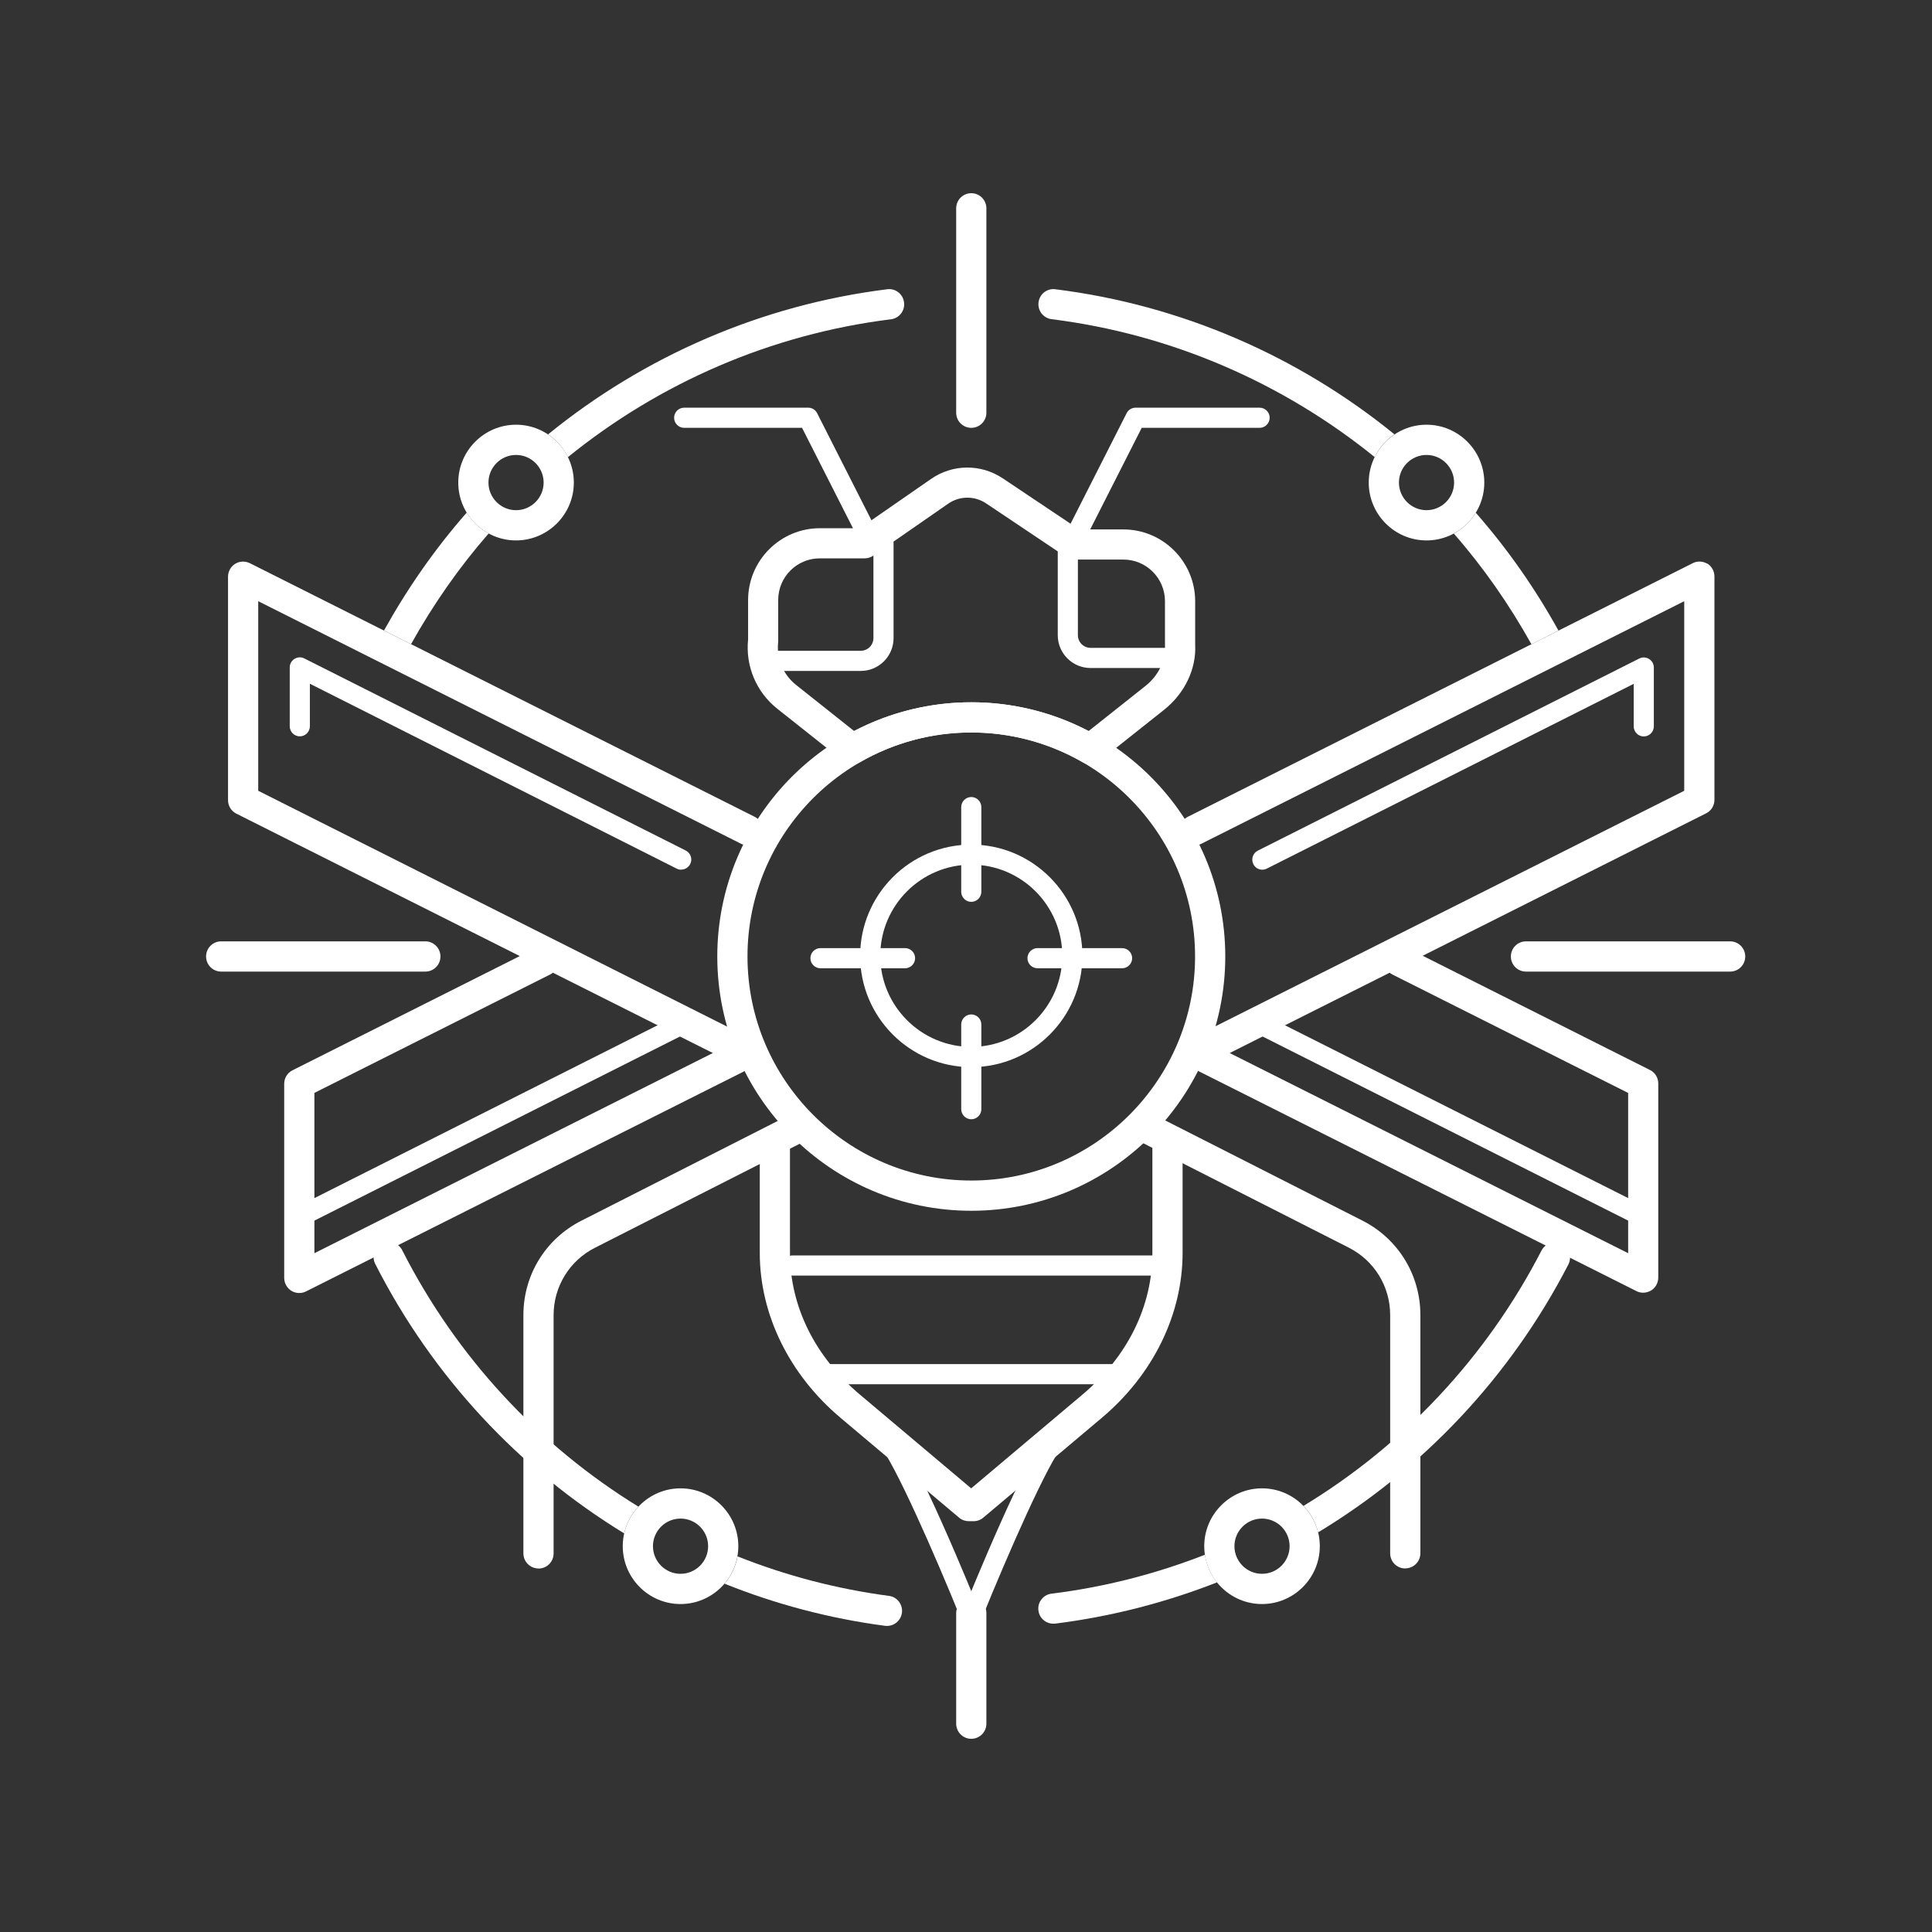 <svg width="300" height="300" viewBox="0 0 300 300" fill="none" xmlns="http://www.w3.org/2000/svg">
<rect x="0" y="0" width="300" height="300" fill="#333333" stroke="none"/>
<g clip-path="url(#clip0_3100_3268)">
<path d="M150.82 66.434C149.523 66.434 148.475 65.386 148.475 64.087V32.348C148.475 31.049 149.523 30 150.82 30C152.117 30 153.165 31.049 153.165 32.348V64.087C153.165 65.386 152.117 66.434 150.82 66.434Z" fill="#FFFFFF"/>
<path d="M268.655 150.868H236.953C235.656 150.868 234.608 149.82 234.608 148.521C234.608 147.222 235.656 146.173 236.953 146.173H268.655C269.953 146.173 271 147.222 271 148.521C271 149.82 269.953 150.868 268.655 150.868Z" fill="#FFFFFF"/>
<path d="M66.047 150.868H34.345C33.047 150.868 32 149.82 32 148.521C32 147.222 33.047 146.173 34.345 146.173H66.047C67.344 146.173 68.392 147.222 68.392 148.521C68.392 149.82 67.344 150.868 66.047 150.868Z" fill="#FFFFFF"/>
<path d="M216.538 67.451C201.609 55.307 183.429 47.356 163.873 44.915C162.575 44.742 161.419 45.666 161.262 46.949C161.106 48.233 162.013 49.406 163.294 49.563C181.912 51.895 199.217 59.454 213.458 70.973C214.161 69.533 215.224 68.312 216.538 67.436V67.451Z" fill="#FFFFFF"/>
<path d="M99.14 233.957C83.711 224.473 70.924 210.794 62.451 194.126C61.857 192.968 60.45 192.514 59.294 193.094C58.137 193.688 57.684 195.097 58.262 196.255C67.172 213.783 80.663 228.166 96.92 238.104C97.28 236.524 98.061 235.099 99.124 233.957H99.14Z" fill="#FFFFFF"/>
<path d="M138.033 247.808C129.889 246.728 121.994 244.646 114.522 241.673C114.241 243.269 113.522 244.725 112.506 245.914C120.415 249.091 128.779 251.314 137.423 252.456C137.533 252.456 137.626 252.472 137.736 252.472C138.893 252.472 139.893 251.611 140.049 250.437C140.221 249.154 139.315 247.964 138.033 247.808Z" fill="#FFFFFF"/>
<path d="M187.087 241.422C179.521 244.38 171.533 246.446 163.279 247.463C161.997 247.62 161.075 248.794 161.247 250.077C161.387 251.267 162.403 252.127 163.576 252.127C163.67 252.127 163.763 252.127 163.873 252.112C172.58 251.016 180.99 248.841 188.978 245.711C187.993 244.49 187.337 243.019 187.102 241.407L187.087 241.422Z" fill="#FFFFFF"/>
<path d="M242.518 193.188C241.361 192.593 239.955 193.047 239.361 194.189C230.778 210.826 217.898 224.442 202.406 233.832C203.5 234.959 204.298 236.367 204.673 237.948C220.961 228.104 234.515 213.815 243.534 196.349C244.128 195.191 243.675 193.782 242.518 193.188Z" fill="#FFFFFF"/>
<path d="M140.378 46.949C140.221 45.666 139.049 44.742 137.767 44.915C118.211 47.356 100.031 55.307 85.102 67.451C86.415 68.328 87.478 69.549 88.182 70.988C102.407 59.454 119.712 51.895 138.346 49.578C139.627 49.422 140.55 48.248 140.378 46.965V46.949Z" fill="#FFFFFF"/>
<path d="M150.82 165.705C141.3 165.705 133.562 157.943 133.562 148.427C133.562 138.912 141.3 131.149 150.82 131.149C160.34 131.149 168.078 138.912 168.078 148.427C168.078 157.943 160.34 165.705 150.82 165.705ZM150.82 134.263C143.02 134.263 136.689 140.617 136.689 148.411C136.689 156.205 143.035 162.559 150.82 162.559C158.605 162.559 164.951 156.205 164.951 148.411C164.951 140.617 158.605 134.263 150.82 134.263Z" fill="#FFFFFF"/>
<path d="M150.82 140.039C149.96 140.039 149.257 139.334 149.257 138.474V125.327C149.257 124.466 149.96 123.762 150.82 123.762C151.68 123.762 152.383 124.466 152.383 125.327V138.474C152.383 139.334 151.68 140.039 150.82 140.039Z" fill="#FFFFFF"/>
<path d="M150.82 173.797C149.96 173.797 149.257 173.092 149.257 172.231V159.085C149.257 158.224 149.96 157.52 150.82 157.52C151.68 157.52 152.383 158.224 152.383 159.085V172.231C152.383 173.092 151.68 173.797 150.82 173.797Z" fill="#FFFFFF"/>
<path d="M174.237 150.352H161.106C160.246 150.352 159.543 149.648 159.543 148.787C159.543 147.926 160.246 147.222 161.106 147.222H174.237C175.097 147.222 175.8 147.926 175.8 148.787C175.8 149.648 175.097 150.352 174.237 150.352Z" fill="#FFFFFF"/>
<path d="M140.534 150.352H127.403C126.543 150.352 125.84 149.648 125.84 148.787C125.84 147.926 126.543 147.222 127.403 147.222H140.534C141.394 147.222 142.097 147.926 142.097 148.787C142.097 149.648 141.394 150.352 140.534 150.352Z" fill="#FFFFFF"/>
<path d="M63.827 100.02C67.282 93.838 71.299 88.079 75.879 82.836C74.473 82.085 73.3 80.958 72.472 79.596C67.579 85.168 63.296 91.303 59.622 97.907L63.811 100.02H63.827Z" fill="#FFFFFF"/>
<path d="M242.002 97.923C238.344 91.318 234.046 85.183 229.153 79.612C228.324 80.973 227.152 82.1 225.745 82.852C230.325 88.079 234.343 93.838 237.797 100.036L241.987 97.923H242.002Z" fill="#FFFFFF"/>
<path d="M195.966 249.075C191.01 249.075 186.993 245.037 186.993 240.092C186.993 235.146 191.026 231.108 195.966 231.108C200.905 231.108 204.939 235.146 204.939 240.092C204.939 245.037 200.905 249.075 195.966 249.075ZM195.966 235.804C193.605 235.804 191.682 237.729 191.682 240.092C191.682 242.455 193.605 244.38 195.966 244.38C198.326 244.38 200.249 242.455 200.249 240.092C200.249 237.729 198.326 235.804 195.966 235.804Z" fill="#FFFFFF"/>
<path d="M105.674 249.075C100.719 249.075 96.701 245.037 96.701 240.092C96.701 235.146 100.735 231.108 105.674 231.108C110.614 231.108 114.647 235.146 114.647 240.092C114.647 245.037 110.614 249.075 105.674 249.075ZM105.674 235.804C103.314 235.804 101.391 237.729 101.391 240.092C101.391 242.455 103.314 244.38 105.674 244.38C108.035 244.38 109.958 242.455 109.958 240.092C109.958 237.729 108.035 235.804 105.674 235.804Z" fill="#FFFFFF"/>
<path d="M221.509 83.916C216.553 83.916 212.536 79.878 212.536 74.933C212.536 69.987 216.569 65.949 221.509 65.949C226.448 65.949 230.481 69.987 230.481 74.933C230.481 79.878 226.448 83.916 221.509 83.916ZM221.509 70.644C219.148 70.644 217.225 72.569 217.225 74.933C217.225 77.296 219.148 79.221 221.509 79.221C223.869 79.221 225.792 77.296 225.792 74.933C225.792 72.569 223.869 70.644 221.509 70.644Z" fill="#FFFFFF"/>
<path d="M80.131 83.916C75.176 83.916 71.159 79.878 71.159 74.933C71.159 69.987 75.192 65.949 80.131 65.949C85.071 65.949 89.104 69.987 89.104 74.933C89.104 79.878 85.071 83.916 80.131 83.916ZM80.131 70.644C77.771 70.644 75.848 72.569 75.848 74.933C75.848 77.296 77.771 79.221 80.131 79.221C82.492 79.221 84.415 77.296 84.415 74.933C84.415 72.569 82.492 70.644 80.131 70.644Z" fill="#FFFFFF"/>
<path d="M150.82 270C149.523 270 148.475 268.951 148.475 267.652V250.499C148.475 249.2 149.523 248.152 150.82 248.152C152.117 248.152 153.165 249.2 153.165 250.499V267.652C153.165 268.951 152.117 270 150.82 270Z" fill="#FFFFFF"/>
<path d="M218.21 243.551C216.913 243.551 215.865 242.502 215.865 241.203V204.205C215.865 199.761 213.411 195.754 209.441 193.735L176.785 177.146C175.628 176.551 175.175 175.143 175.753 173.984C176.347 172.826 177.754 172.372 178.911 172.951L211.567 189.541C217.116 192.358 220.555 197.977 220.555 204.19V241.188C220.555 242.486 219.508 243.535 218.21 243.535V243.551Z" fill="#FFFFFF"/>
<path d="M167.671 83.509C167.437 83.509 167.187 83.462 166.968 83.337C166.202 82.945 165.889 82.007 166.28 81.24L174.94 64.165C175.206 63.633 175.753 63.304 176.332 63.304H195.59C196.45 63.304 197.154 64.008 197.154 64.869C197.154 65.73 196.45 66.434 195.59 66.434H177.285L169.063 82.648C168.781 83.196 168.234 83.509 167.671 83.509Z" fill="#FFFFFF"/>
<path d="M150.82 188.007C129.076 188.007 111.38 170.291 111.38 148.521C111.38 126.751 129.076 109.05 150.82 109.05C172.564 109.05 190.26 126.767 190.26 148.521C190.26 170.275 172.564 188.007 150.82 188.007ZM150.82 113.745C131.655 113.745 116.07 129.349 116.07 148.521C116.07 167.693 131.655 183.312 150.82 183.312C169.985 183.312 185.57 167.708 185.57 148.521C185.57 129.333 169.985 113.745 150.82 113.745Z" fill="#FFFFFF"/>
<path d="M179.583 198.071H123.073C122.213 198.071 121.51 197.366 121.51 196.505C121.51 195.645 122.213 194.94 123.073 194.94H179.583C180.443 194.94 181.146 195.645 181.146 196.505C181.146 197.366 180.443 198.071 179.583 198.071Z" fill="#FFFFFF"/>
<path d="M174.894 214.942H127.763C126.903 214.942 126.199 214.237 126.199 213.377C126.199 212.516 126.903 211.812 127.763 211.812H174.894C175.753 211.812 176.457 212.516 176.457 213.377C176.457 214.237 175.753 214.942 174.894 214.942Z" fill="#FFFFFF"/>
<path d="M83.617 243.551C82.32 243.551 81.273 242.502 81.273 241.203V204.205C81.273 197.977 84.712 192.374 90.261 189.557L122.917 172.967C124.073 172.372 125.48 172.842 126.074 174C126.653 175.158 126.199 176.567 125.043 177.161L92.387 193.751C88.432 195.754 85.962 199.776 85.962 204.221V241.219C85.962 242.518 84.915 243.566 83.617 243.566V243.551Z" fill="#FFFFFF"/>
<path d="M134.156 83.509C133.593 83.509 133.031 83.196 132.765 82.648L124.542 66.434H106.237C105.377 66.434 104.674 65.73 104.674 64.869C104.674 64.008 105.377 63.304 106.237 63.304H125.496C126.09 63.304 126.621 63.633 126.887 64.165L135.547 81.24C135.938 82.007 135.626 82.945 134.86 83.337C134.625 83.446 134.391 83.509 134.156 83.509Z" fill="#FFFFFF"/>
<path d="M151.18 236.211H150.445C149.898 236.211 149.351 236.023 148.929 235.663L130.529 220.169C122.557 213.455 117.977 204.112 117.977 194.549V177.506C117.977 176.207 119.024 175.158 120.322 175.158C121.619 175.158 122.666 176.207 122.666 177.506V194.549C122.666 202.844 126.528 210.653 133.546 216.569L150.804 231.109L168.062 216.569C175.081 210.669 178.942 202.844 178.942 194.549V177.506C178.942 176.207 179.99 175.158 181.287 175.158C182.585 175.158 183.632 176.207 183.632 177.506V194.549C183.632 204.112 179.052 213.455 171.079 220.169L152.68 235.663C152.258 236.023 151.727 236.211 151.164 236.211H151.18Z" fill="#FFFFFF"/>
<path d="M169.266 118.66C168.86 118.66 168.453 118.55 168.094 118.347C162.857 115.326 156.885 113.73 150.82 113.73C144.755 113.73 138.783 115.326 133.546 118.347C132.718 118.832 131.671 118.754 130.92 118.159L120.697 110.052C117.43 107.454 115.741 103.432 116.164 99.269V93.181C116.164 87.03 121.166 82.022 127.309 82.022H133.531L144.552 74.385C147.928 72.037 152.321 72.006 155.729 74.291L167.562 82.21H174.44C180.584 82.21 185.586 87.218 185.586 93.369V100.145C185.774 103.854 183.976 107.657 180.771 110.208L170.735 118.175C170.313 118.503 169.797 118.675 169.282 118.675L169.266 118.66ZM127.294 86.701C123.729 86.701 120.838 89.597 120.838 93.165V99.378C120.838 99.472 120.838 99.55 120.838 99.644C120.541 102.242 121.588 104.746 123.62 106.358L132.624 113.511C138.22 110.584 144.489 109.05 150.836 109.05C157.182 109.05 163.435 110.584 169.047 113.511L177.864 106.515C179.88 104.919 181.021 102.571 180.896 100.255V93.353C180.896 89.785 178.004 86.889 174.44 86.889H166.874C166.437 86.921 165.952 86.764 165.561 86.498L153.134 78.172C151.336 76.967 149.007 76.983 147.225 78.219L135.61 86.279C135.219 86.545 134.75 86.701 134.281 86.701H127.325H127.294Z" fill="#FFFFFF"/>
<path d="M151.101 252.049C150.914 252.049 150.711 252.018 150.523 251.939C149.726 251.611 149.335 250.703 149.663 249.905C150.664 247.432 159.527 225.6 162.982 222.141C163.591 221.531 164.576 221.531 165.186 222.141C165.796 222.751 165.796 223.737 165.186 224.348C162.919 226.617 156.244 241.939 152.555 251.079C152.305 251.689 151.727 252.049 151.101 252.049Z" fill="#FFFFFF"/>
<path d="M150.539 252.049C149.913 252.049 149.335 251.673 149.085 251.079C145.396 241.954 138.705 226.617 136.454 224.348C135.844 223.737 135.844 222.751 136.454 222.141C137.064 221.531 138.049 221.531 138.658 222.141C142.113 225.6 150.976 247.432 151.977 249.905C152.305 250.703 151.914 251.626 151.117 251.939C150.929 252.018 150.726 252.049 150.539 252.049Z" fill="#FFFFFF"/>
<path d="M265.122 87.547C264.435 87.124 263.559 87.077 262.84 87.453L184.445 126.83C183.288 127.409 182.819 128.817 183.397 129.975C183.976 131.133 185.383 131.603 186.539 131.024L261.527 93.353V122.792L185.508 160.979C184.351 161.558 183.882 162.966 184.46 164.125C184.585 164.391 184.773 164.594 184.976 164.782C185.117 165.455 185.555 166.05 186.211 166.378L254.102 200.481C254.43 200.653 254.789 200.731 255.149 200.731C255.571 200.731 256.009 200.606 256.384 200.387C257.072 199.964 257.494 199.197 257.494 198.383V168.241C257.494 167.349 256.994 166.535 256.196 166.143L220.915 148.412L264.919 126.297C265.716 125.906 266.217 125.092 266.217 124.2V89.503C266.217 88.689 265.794 87.938 265.107 87.5L265.122 87.547ZM216.209 151.323L252.82 169.712V194.596L190.948 163.514L215.787 151.041C215.912 151.15 216.069 151.244 216.225 151.323H216.209Z" fill="#FFFFFF"/>
<path d="M46.397 190.574C45.819 190.574 45.272 190.261 45.006 189.713C44.615 188.946 44.928 188.007 45.694 187.616L104.924 157.786C105.706 157.395 106.644 157.708 107.019 158.475C107.41 159.242 107.097 160.181 106.331 160.572L47.101 190.402C46.882 190.511 46.632 190.574 46.397 190.574Z" fill="#FFFFFF"/>
<path d="M255.243 190.574C255.008 190.574 254.774 190.527 254.539 190.402L195.309 160.572C194.543 160.181 194.23 159.242 194.621 158.475C195.012 157.708 195.95 157.395 196.716 157.786L255.946 187.616C256.712 188.007 257.025 188.946 256.634 189.713C256.353 190.261 255.806 190.574 255.243 190.574Z" fill="#FFFFFF"/>
<path d="M196.013 135.046C195.434 135.046 194.887 134.733 194.621 134.185C194.23 133.418 194.543 132.479 195.309 132.088L254.539 102.258C255.024 102.008 255.602 102.039 256.056 102.321C256.525 102.602 256.806 103.103 256.806 103.651V112.791C256.806 113.652 256.103 114.356 255.243 114.356C254.383 114.356 253.68 113.652 253.68 112.791V106.186L196.716 134.874C196.497 134.983 196.247 135.046 196.013 135.046Z" fill="#FFFFFF"/>
<path d="M105.768 135.046C105.534 135.046 105.299 134.999 105.065 134.874L48.117 106.171V112.775C48.117 113.636 47.413 114.34 46.553 114.34C45.694 114.34 44.99 113.636 44.99 112.775V103.635C44.99 103.088 45.272 102.587 45.741 102.305C46.21 102.023 46.772 101.992 47.257 102.243L106.487 132.072C107.253 132.464 107.566 133.403 107.175 134.17C106.894 134.717 106.347 135.03 105.784 135.03L105.768 135.046Z" fill="#FFFFFF"/>
<path d="M183.163 103.729H169.344C166.53 103.729 164.248 101.444 164.248 98.627V85.246C164.248 84.385 164.951 83.681 165.811 83.681H174.362C180.068 83.681 184.726 88.329 184.726 94.057V102.164C184.726 103.025 184.023 103.729 183.163 103.729ZM167.374 86.811V98.627C167.374 99.707 168.25 100.599 169.344 100.599H181.6V94.057C181.6 90.067 178.348 86.811 174.362 86.811H167.374Z" fill="#FFFFFF"/>
<path d="M133.656 104.183H118.43C117.57 104.183 116.867 103.479 116.867 102.618V93.134C116.867 87.422 121.51 82.758 127.231 82.758H137.189C138.049 82.758 138.752 83.462 138.752 84.323V99.081C138.752 101.898 136.47 104.183 133.656 104.183ZM119.993 101.053H133.656C134.735 101.053 135.626 100.177 135.626 99.081V85.888H127.231C123.245 85.888 119.993 89.143 119.993 93.134V101.053Z" fill="#FFFFFF"/>
<path d="M117.18 126.83L38.8 87.453C38.065 87.093 37.206 87.124 36.518 87.547C35.83 87.969 35.408 88.736 35.408 89.55V124.247C35.408 125.139 35.908 125.953 36.705 126.344L80.71 148.459L45.428 166.19C44.631 166.582 44.13 167.396 44.13 168.288V198.43C44.13 199.244 44.553 199.996 45.24 200.434C45.616 200.668 46.038 200.778 46.475 200.778C46.835 200.778 47.194 200.7 47.523 200.528L115.413 166.425C116.07 166.097 116.492 165.486 116.648 164.829C116.851 164.641 117.039 164.438 117.164 164.172C117.742 163.013 117.273 161.605 116.117 161.026L40.097 122.792V93.353L115.085 131.024C116.242 131.603 117.649 131.133 118.227 129.975C118.805 128.817 118.336 127.409 117.18 126.83ZM48.805 169.712L85.415 151.323C85.571 151.244 85.712 151.15 85.853 151.041L110.692 163.514L48.82 194.596V169.712H48.805Z" fill="#FFFFFF"/>
</g>
<defs>
<clipPath id="clip0_3100_3268">
<rect width="239" height="240" fill="white" transform="translate(32 30)"/>
</clipPath>
</defs>
</svg>

